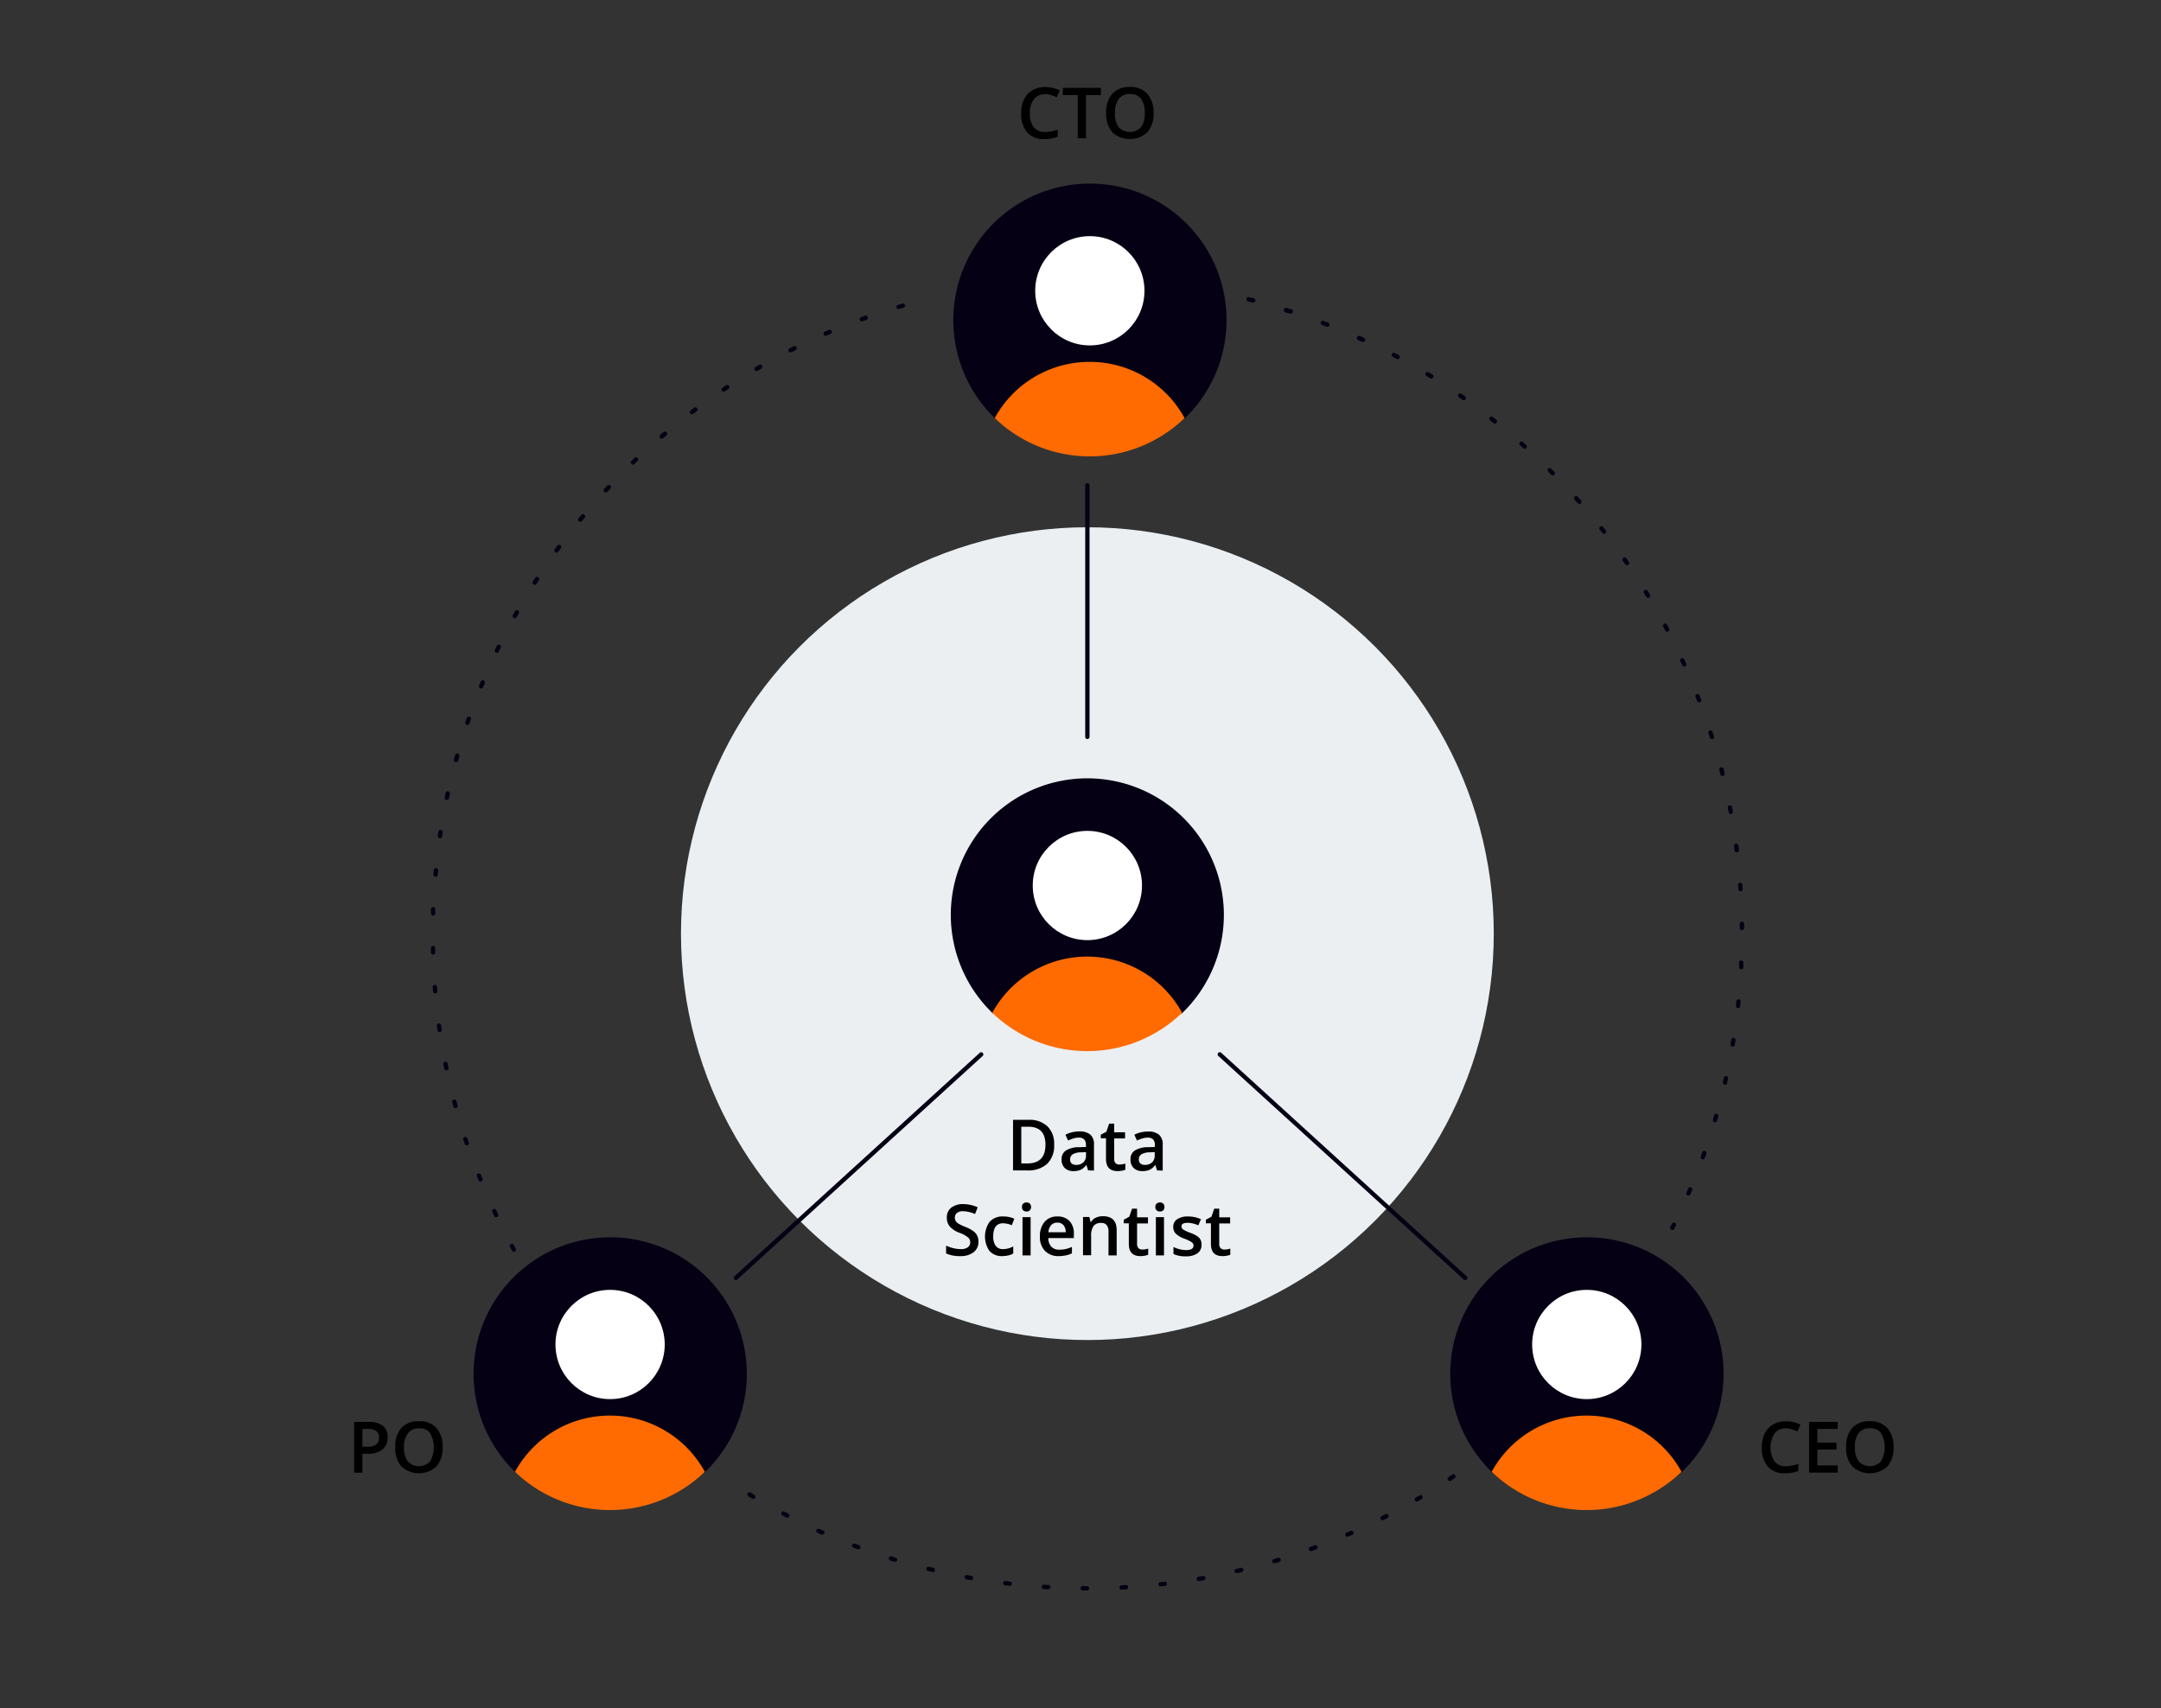 <?xml version="1.0" encoding="UTF-8"?> <svg xmlns="http://www.w3.org/2000/svg" id="b1294a2d-d32e-42fe-a58e-6b888f9c2a13" data-name="Ebene 1" viewBox="0 0 500 395.22"><rect x="0" y="0" width="500" height="395.22" fill="#333333" stroke="none"/><path d="M386.94,284.58a.64.64,0,0,1-.23-.05.52.52,0,0,1-.22-.68l.35-.7a.52.52,0,0,1,.68-.22.5.5,0,0,1,.22.67l-.35.7A.5.5,0,0,1,386.94,284.58Zm3.72-8a.51.51,0,0,1-.2,0,.5.5,0,0,1-.26-.66l.4-.91a.49.49,0,0,1,.65-.27.51.51,0,0,1,.27.66l-.4.92A.49.49,0,0,1,390.66,276.62Zm3.33-8.36a.47.47,0,0,1-.17,0,.5.5,0,0,1-.3-.64l.33-.94a.5.5,0,0,1,.95.33l-.34.95A.52.52,0,0,1,394,268.26Zm2.82-8.55-.15,0a.5.5,0,0,1-.33-.62l.28-1a.5.5,0,0,1,.62-.34.51.51,0,0,1,.34.62l-.28,1A.51.51,0,0,1,396.81,259.71Zm2.3-8.7H399a.52.52,0,0,1-.37-.61l.22-1a.52.52,0,0,1,.6-.38.5.5,0,0,1,.38.6l-.22,1A.51.51,0,0,1,399.11,251Zm1.78-8.83h-.09a.51.51,0,0,1-.41-.58l.17-1a.5.5,0,1,1,1,.16l-.16,1A.5.5,0,0,1,400.89,242.18Zm1.25-8.91h-.06a.5.5,0,0,1-.44-.55l.1-1a.5.5,0,0,1,.55-.44.49.49,0,0,1,.45.54l-.11,1A.5.5,0,0,1,402.14,233.27Zm.71-9h0a.5.5,0,0,1-.48-.52l0-1a.5.5,0,0,1,.52-.48.51.51,0,0,1,.48.53l0,1A.5.5,0,0,1,402.85,224.3Zm.19-9a.51.51,0,0,1-.5-.49v-1a.5.5,0,0,1,.49-.5h0a.49.49,0,0,1,.5.49v1a.49.49,0,0,1-.49.5Zm-.33-9a.5.5,0,0,1-.5-.46l-.07-1a.5.5,0,0,1,1-.07l.07,1a.5.5,0,0,1-.47.53Zm-.87-9a.5.5,0,0,1-.49-.44l-.13-1a.5.5,0,0,1,1-.13l.13,1a.5.5,0,0,1-.43.56Zm-1.39-8.89a.51.51,0,0,1-.49-.41l-.19-1a.5.5,0,0,1,.4-.58.5.5,0,0,1,.59.39l.18,1a.49.49,0,0,1-.4.58Zm-1.92-8.79a.49.49,0,0,1-.48-.38l-.25-1a.5.5,0,0,1,1-.25l.25,1a.51.51,0,0,1-.37.61ZM396.09,171a.5.5,0,0,1-.48-.35l-.3-.95a.5.5,0,1,1,.95-.3l.31,1a.51.51,0,0,1-.33.63A.39.39,0,0,1,396.09,171Zm-2.95-8.48a.51.51,0,0,1-.47-.32l-.36-.93a.5.5,0,0,1,.29-.65.49.49,0,0,1,.64.29l.36.93a.51.51,0,0,1-.28.65A.57.57,0,0,1,393.14,162.53Zm-3.46-8.29a.49.49,0,0,1-.45-.3l-.41-.9a.5.5,0,1,1,.9-.42l.42.91a.5.5,0,0,1-.25.66A.54.54,0,0,1,389.68,154.24Zm-3.94-8.08a.49.49,0,0,1-.44-.26l-.47-.88a.51.51,0,0,1,.21-.68.5.5,0,0,1,.68.21l.46.88a.5.5,0,0,1-.21.68A.59.59,0,0,1,385.74,146.16Zm-4.42-7.83a.48.48,0,0,1-.42-.24l-.52-.85a.5.5,0,0,1,.16-.68.49.49,0,0,1,.69.16l.52.86a.49.49,0,0,1-.43.75Zm-4.87-7.55a.49.49,0,0,1-.41-.22l-.57-.81a.5.5,0,0,1,.13-.7.49.49,0,0,1,.69.12l.57.83a.49.49,0,0,1-.13.69A.47.47,0,0,1,376.45,130.78Zm-5.31-7.25a.51.51,0,0,1-.4-.2l-.61-.78a.5.5,0,0,1,.78-.62l.62.79a.5.5,0,0,1-.09.7A.5.5,0,0,1,371.14,123.53Zm-5.74-6.93a.48.48,0,0,1-.37-.17l-.66-.75a.5.5,0,1,1,.74-.66l.67.75a.49.49,0,0,1,0,.7A.51.51,0,0,1,365.4,116.6ZM359.27,110a.51.51,0,0,1-.36-.15l-.7-.71a.49.49,0,0,1,.7-.7l.71.71a.48.48,0,0,1,0,.7A.5.5,0,0,1,359.27,110Zm-6.52-6.21a.46.46,0,0,1-.33-.13l-.75-.66a.51.51,0,0,1,0-.71.5.5,0,0,1,.71,0l.75.67a.49.49,0,0,1,0,.7A.48.48,0,0,1,352.75,103.81ZM345.88,98a.51.51,0,0,1-.31-.11l-.78-.62a.5.5,0,0,1-.09-.7.52.52,0,0,1,.71-.09l.78.63a.49.49,0,0,1,.08.7A.51.51,0,0,1,345.88,98Zm-7.2-5.4a.52.52,0,0,1-.29-.09l-.82-.57a.51.51,0,0,1-.12-.7.5.5,0,0,1,.69-.12l.83.57a.52.52,0,0,1,.12.7A.51.51,0,0,1,338.68,92.6Zm-7.52-5a.5.5,0,0,1-.26-.08l-.85-.52a.51.51,0,0,1-.17-.69.5.5,0,0,1,.69-.16l.86.52a.5.5,0,0,1-.27.93Zm-7.79-4.51a.53.53,0,0,1-.24-.06l-.88-.47a.49.49,0,0,1-.2-.67.49.49,0,0,1,.67-.21l.89.47a.51.51,0,0,1,.2.68A.49.49,0,0,1,323.37,83.13Zm-8.05-4a.54.54,0,0,1-.21,0l-.91-.42A.5.5,0,0,1,314,78a.52.52,0,0,1,.67-.25l.91.42a.5.5,0,0,1,.24.67A.49.49,0,0,1,315.32,79.1ZM307,75.55a.43.43,0,0,1-.19,0l-.93-.36a.51.51,0,0,1-.28-.65.49.49,0,0,1,.64-.28l.94.36a.5.5,0,0,1-.18,1Zm-8.48-3a.45.45,0,0,1-.16,0l-.95-.3a.5.5,0,0,1,.3-1l1,.31a.5.5,0,0,1-.15,1ZM289.91,70h-.13l-1-.25a.5.5,0,0,1,.25-1l1,.25a.5.5,0,0,1-.12,1Z" fill="#050014"></path><path d="M118.9,289.63a.49.49,0,0,1-.43-.26l-.49-.88a.5.5,0,0,1,.88-.47l.48.87a.5.5,0,0,1-.2.68A.48.48,0,0,1,118.9,289.63Zm-4.11-8a.5.5,0,0,1-.45-.28l-.43-.91a.5.5,0,1,1,.91-.42l.42.9a.49.49,0,0,1-.23.66A.44.44,0,0,1,114.79,281.63Zm-3.63-8.23a.51.51,0,0,1-.46-.31l-.37-.94a.5.5,0,0,1,.93-.36l.37.92a.5.5,0,0,1-.28.65A.41.41,0,0,1,111.16,273.4ZM108,265a.5.5,0,0,1-.48-.34l-.32-.95a.51.51,0,0,1,.32-.63.49.49,0,0,1,.63.32l.32.94a.5.5,0,0,1-.31.64A.47.47,0,0,1,108,265Zm-2.62-8.6a.5.5,0,0,1-.48-.37l-.26-1a.49.49,0,0,1,.35-.61.5.5,0,0,1,.61.36l.26,1a.5.5,0,0,1-.35.61Zm-2.1-8.75a.5.5,0,0,1-.49-.39l-.2-1a.5.5,0,0,1,.39-.59.51.51,0,0,1,.59.4l.2,1a.49.49,0,0,1-.39.59Zm-1.58-8.85a.5.5,0,0,1-.49-.43l-.14-1a.49.49,0,0,1,.42-.56.51.51,0,0,1,.57.42l.14,1a.5.5,0,0,1-.42.57Zm-1-8.93a.52.52,0,0,1-.5-.46l-.08-1a.51.51,0,0,1,.46-.54.52.52,0,0,1,.54.46l.08,1a.5.5,0,0,1-.45.54Zm-.51-9a.5.5,0,0,1-.5-.49l0-1a.51.51,0,0,1,.49-.51.47.47,0,0,1,.51.49l0,1a.5.5,0,0,1-.49.52Zm0-9h0a.5.5,0,0,1-.48-.51l0-1a.52.52,0,0,1,.52-.49.5.5,0,0,1,.48.52l0,1A.5.5,0,0,1,100.2,211.85Zm.54-9h0a.49.49,0,0,1-.45-.54l.09-1a.5.5,0,0,1,.54-.45.49.49,0,0,1,.45.54l-.09,1A.49.49,0,0,1,100.74,202.87Zm1.06-8.93h-.07a.49.49,0,0,1-.42-.56l.15-1A.5.5,0,0,1,102,192a.51.51,0,0,1,.42.57l-.15,1A.51.51,0,0,1,101.8,193.94Zm1.6-8.85h-.11a.5.5,0,0,1-.38-.6l.21-1a.49.49,0,0,1,.59-.38.51.51,0,0,1,.39.59l-.21,1A.5.5,0,0,1,103.4,185.09Zm2.12-8.75h-.13a.5.5,0,0,1-.35-.62l.27-1a.5.5,0,1,1,1,.27l-.27,1A.49.49,0,0,1,105.52,176.34Zm2.64-8.61-.16,0a.5.5,0,0,1-.31-.63l.33-1a.5.5,0,0,1,.94.33l-.32.95A.5.5,0,0,1,108.16,167.73Zm3.16-8.44a.65.65,0,0,1-.19,0,.5.5,0,0,1-.27-.65l.38-.93a.5.5,0,0,1,.66-.27.51.51,0,0,1,.27.65l-.39.93A.5.5,0,0,1,111.32,159.29Zm3.66-8.24a.42.42,0,0,1-.22-.05.49.49,0,0,1-.23-.66l.43-.91a.5.5,0,1,1,.9.44l-.43.9A.5.5,0,0,1,115,151.05Zm4.14-8a.54.54,0,0,1-.25-.06.49.49,0,0,1-.19-.68l.49-.88a.5.5,0,0,1,.68-.19.5.5,0,0,1,.19.68l-.49.88A.5.5,0,0,1,119.12,143.05Zm4.6-7.73a.56.56,0,0,1-.27-.08.5.5,0,0,1-.15-.69l.54-.85a.51.51,0,0,1,.69-.15.5.5,0,0,1,.15.7l-.54.84A.48.48,0,0,1,123.72,135.32Zm5.06-7.45a.45.45,0,0,1-.29-.1.49.49,0,0,1-.12-.69l.6-.82a.51.51,0,0,1,.7-.1.5.5,0,0,1,.1.7l-.59.8A.48.48,0,0,1,128.78,127.87Zm5.49-7.14a.48.48,0,0,1-.32-.11.5.5,0,0,1-.07-.7l.64-.78a.49.49,0,0,1,.7-.06.49.49,0,0,1,.07.7l-.63.77A.51.51,0,0,1,134.27,120.73Zm5.9-6.79a.48.48,0,0,1-.34-.13.5.5,0,0,1,0-.71l.68-.73a.5.5,0,0,1,.71,0,.5.5,0,0,1,0,.71l-.68.73A.46.46,0,0,1,140.17,113.94Zm6.29-6.44a.5.5,0,0,1-.35-.86l.72-.69a.5.5,0,0,1,.71,0,.49.49,0,0,1,0,.7l-.72.69A.45.45,0,0,1,146.46,107.5Zm6.65-6a.52.52,0,0,1-.38-.17.51.51,0,0,1,.06-.71l.76-.65a.5.5,0,1,1,.65.77l-.76.64A.52.52,0,0,1,153.11,101.45Zm7-5.64a.47.47,0,0,1-.39-.2.49.49,0,0,1,.09-.7l.8-.61a.5.5,0,0,1,.6.81l-.79.59A.51.51,0,0,1,160.11,95.81Zm7.33-5.22a.51.51,0,0,1-.42-.23.5.5,0,0,1,.14-.69l.83-.56a.5.5,0,0,1,.69.15.49.49,0,0,1-.14.69l-.83.55A.46.46,0,0,1,167.44,90.59Zm7.61-4.78a.5.5,0,0,1-.25-.93l.86-.51a.5.5,0,1,1,.5.87l-.86.5A.45.45,0,0,1,175.05,85.81Zm7.88-4.32a.5.5,0,0,1-.44-.27.49.49,0,0,1,.22-.67l.89-.45a.5.5,0,1,1,.45.89l-.89.45A.59.59,0,0,1,182.93,81.49Zm8.13-3.84a.5.5,0,0,1-.46-.3.51.51,0,0,1,.26-.66l.92-.39a.49.49,0,0,1,.65.26.51.51,0,0,1-.26.66l-.91.39A.48.48,0,0,1,191.06,77.65Zm8.34-3.34a.5.5,0,0,1-.47-.33.49.49,0,0,1,.29-.64l.94-.34a.49.49,0,0,1,.64.3.5.5,0,0,1-.3.64l-.93.34Zm8.51-2.84a.51.51,0,0,1-.48-.36.5.5,0,0,1,.34-.62l1-.29a.51.51,0,0,1,.62.34.49.49,0,0,1-.34.62l-.95.28A.4.4,0,0,1,207.91,71.47Z" fill="#050014"></path><path d="M251.51,368h-1a.5.5,0,0,1-.5-.5.51.51,0,0,1,.5-.5h1a.51.51,0,0,1,.5.5A.5.5,0,0,1,251.51,368Zm8-.2a.5.5,0,0,1,0-1l1-.05a.5.5,0,0,1,.53.47.52.52,0,0,1-.47.53l-1,.05Zm-17-.06h0l-1-.07a.5.5,0,1,1,.07-1l1,.06a.49.49,0,0,1,.47.53A.5.5,0,0,1,242.5,367.73Zm26-.66a.49.49,0,0,1-.49-.45.5.5,0,0,1,.44-.55l1-.11a.49.49,0,0,1,.55.43.5.5,0,0,1-.44.56l-1,.11Zm-34.93-.14h-.05l-1-.13a.5.5,0,0,1-.44-.55.51.51,0,0,1,.56-.44l1,.12a.5.5,0,0,1-.06,1Zm43.83-1.12a.5.5,0,0,1-.08-1l1-.17a.5.5,0,1,1,.18,1l-1,.17Zm-52.73-.21h-.09l-1-.18a.5.5,0,0,1-.4-.58.49.49,0,0,1,.58-.4l1,.18a.5.5,0,0,1,.4.58A.51.51,0,0,1,224.63,365.6ZM286.18,364a.5.5,0,0,1-.11-1l1-.23a.51.51,0,0,1,.61.37.5.5,0,0,1-.37.6l-1,.23Zm-70.36-.28-.12,0-1-.24a.49.49,0,0,1-.36-.6.5.5,0,0,1,.6-.37l1,.24a.49.49,0,0,1,.37.6A.5.5,0,0,1,215.82,363.75Zm79.05-2a.51.51,0,0,1-.48-.36.5.5,0,0,1,.34-.62l.95-.29a.5.5,0,0,1,.62.34.49.49,0,0,1-.33.62l-1,.29Zm-87.74-.35-.14,0-1-.29a.51.51,0,0,1-.33-.63.5.5,0,0,1,.63-.33l.95.3a.5.5,0,0,1,.33.62A.49.49,0,0,1,207.13,361.37Zm96.28-2.47a.5.5,0,0,1-.17-1l.93-.35a.52.52,0,0,1,.65.3.5.5,0,0,1-.3.64l-.94.35A.51.51,0,0,1,303.41,358.9Zm-104.8-.43-.18,0-.94-.36a.5.5,0,1,1,.36-.93l.93.35a.52.52,0,0,1,.3.65A.51.51,0,0,1,198.61,358.47Zm113.16-2.9a.49.49,0,0,1-.46-.3.49.49,0,0,1,.26-.66l.91-.4a.5.5,0,0,1,.4.92l-.92.4A.43.43,0,0,1,311.77,355.57Zm-121.49-.5a.52.52,0,0,1-.21,0l-.91-.41a.49.49,0,0,1-.25-.66.5.5,0,0,1,.66-.25l.91.4a.51.51,0,0,1,.25.66A.49.49,0,0,1,190.28,355.07Zm129.63-3.32a.5.5,0,0,1-.23-.95l.89-.45a.5.5,0,0,1,.67.21.51.51,0,0,1-.21.68l-.9.45A.46.46,0,0,1,319.91,351.75Zm-137.75-.57a.46.46,0,0,1-.23-.06l-.89-.46a.5.5,0,0,1-.21-.68.51.51,0,0,1,.67-.21l.89.47a.49.49,0,0,1,.21.67A.5.5,0,0,1,182.16,351.18Zm145.65-3.73a.5.5,0,0,1-.43-.25.51.51,0,0,1,.18-.69l.86-.5a.5.5,0,0,1,.68.18.5.5,0,0,1-.17.68l-.87.51A.45.45,0,0,1,327.81,347.45Zm-153.52-.64a.48.48,0,0,1-.26-.07l-.86-.51a.51.51,0,0,1-.17-.69.5.5,0,0,1,.69-.17l.85.51a.51.51,0,0,1,.18.69A.52.52,0,0,1,174.29,346.81Zm161.15-4.13a.47.47,0,0,1-.41-.22.49.49,0,0,1,.13-.69l.83-.56a.51.51,0,0,1,.7.14.5.5,0,0,1-.14.69l-.83.56A.48.48,0,0,1,335.44,342.68Z" fill="#050014"></path><circle cx="251.59" cy="216.03" r="94.03" fill="#ebeff2"></circle><path d="M251.59,180.09a31.59,31.59,0,0,0-21.81,54.45H273.4a31.6,31.6,0,0,0-21.81-54.45Z" fill="#050014"></path><circle cx="251.59" cy="204.89" r="12.64" fill="#fff"></circle><path d="M251.59,221.34a25,25,0,0,0-22,13,31.62,31.62,0,0,0,43.92,0A25,25,0,0,0,251.59,221.34Z" fill="#ff6b00"></path><path d="M243.9,264.85a5.84,5.84,0,0,1-1.6,4.43,6.49,6.49,0,0,1-4.64,1.53h-3.27v-11.7H238a6,6,0,0,1,4.35,1.5A5.61,5.61,0,0,1,243.9,264.85Zm-2,.06q0-4.2-3.93-4.2H236.3v8.49h1.36Q241.89,269.2,241.89,264.91Z"></path><path d="M251.76,270.81l-.38-1.23h-.06a3.72,3.72,0,0,1-1.29,1.1,4.2,4.2,0,0,1-1.67.29,2.79,2.79,0,0,1-2-.71,2.64,2.64,0,0,1-.73-2,2.33,2.33,0,0,1,1-2.06,5.79,5.79,0,0,1,3.1-.76l1.53-.05v-.47a1.81,1.81,0,0,0-.4-1.27,1.61,1.61,0,0,0-1.23-.42,4,4,0,0,0-1.3.2,9.06,9.06,0,0,0-1.2.47l-.61-1.34a6.12,6.12,0,0,1,1.57-.58,7.34,7.34,0,0,1,1.62-.19,3.82,3.82,0,0,1,2.55.73,2.9,2.9,0,0,1,.86,2.32v6ZM249,269.53a2.33,2.33,0,0,0,1.65-.57,2.09,2.09,0,0,0,.62-1.61v-.77l-1.14.05a3.79,3.79,0,0,0-1.93.45,1.34,1.34,0,0,0-.6,1.21,1.15,1.15,0,0,0,.35.91A1.49,1.49,0,0,0,249,269.53Z"></path><path d="M259,269.45a4.42,4.42,0,0,0,1.38-.22v1.42a3.88,3.88,0,0,1-.8.23,5.69,5.69,0,0,1-1,.09c-1.79,0-2.68-.94-2.68-2.82v-4.77h-1.21v-.83l1.3-.69.64-1.87h1.16v2h2.52v1.42h-2.52v4.74a1.34,1.34,0,0,0,.34,1A1.24,1.24,0,0,0,259,269.45Z"></path><path d="M267.71,270.81l-.38-1.23h-.06a3.72,3.72,0,0,1-1.29,1.1,4.17,4.17,0,0,1-1.67.29,2.76,2.76,0,0,1-2-.71,2.61,2.61,0,0,1-.74-2,2.33,2.33,0,0,1,1-2.06,5.79,5.79,0,0,1,3.1-.76l1.53-.05v-.47a1.76,1.76,0,0,0-.4-1.27,1.61,1.61,0,0,0-1.23-.42,4,4,0,0,0-1.3.2,9.06,9.06,0,0,0-1.2.47l-.61-1.34A6.06,6.06,0,0,1,264,262a7.26,7.26,0,0,1,1.61-.19,3.82,3.82,0,0,1,2.55.73,2.86,2.86,0,0,1,.86,2.32v6Zm-2.8-1.28a2.32,2.32,0,0,0,1.64-.57,2.09,2.09,0,0,0,.62-1.61v-.77l-1.14.05a3.79,3.79,0,0,0-1.93.45,1.34,1.34,0,0,0-.6,1.21,1.18,1.18,0,0,0,.35.91A1.5,1.5,0,0,0,264.91,269.53Z"></path><path d="M226.39,287.3a3,3,0,0,1-1.13,2.45,4.86,4.86,0,0,1-3.11.89,7.41,7.41,0,0,1-3.25-.62v-1.81a8.55,8.55,0,0,0,1.7.6,7.4,7.4,0,0,0,1.67.21,2.66,2.66,0,0,0,1.68-.43,1.41,1.41,0,0,0,.54-1.16,1.45,1.45,0,0,0-.5-1.11,7.13,7.13,0,0,0-2-1.08,5.46,5.46,0,0,1-2.26-1.48,3.15,3.15,0,0,1-.66-2,2.82,2.82,0,0,1,1-2.31,4.35,4.35,0,0,1,2.8-.84,8,8,0,0,1,3.34.74l-.61,1.56a7.28,7.28,0,0,0-2.78-.66,2.14,2.14,0,0,0-1.41.41,1.32,1.32,0,0,0-.48,1.06,1.52,1.52,0,0,0,.19.79,2,2,0,0,0,.63.61,11.63,11.63,0,0,0,1.59.76,8.32,8.32,0,0,1,1.89,1,3,3,0,0,1,.88,1.05A3.22,3.22,0,0,1,226.39,287.3Z"></path><path d="M232,290.64a3.86,3.86,0,0,1-3.05-1.17,5.92,5.92,0,0,1,.05-6.8,4,4,0,0,1,3.15-1.2,5.9,5.9,0,0,1,2.53.52l-.57,1.51a5.68,5.68,0,0,0-2-.46c-1.53,0-2.3,1-2.3,3a3.65,3.65,0,0,0,.57,2.23,2,2,0,0,0,1.68.75,4.89,4.89,0,0,0,2.38-.62v1.64a3.57,3.57,0,0,1-1.08.42A6.14,6.14,0,0,1,232,290.64Z"></path><path d="M236.46,279.28a1,1,0,0,1,.27-.77,1.1,1.1,0,0,1,.79-.28,1.05,1.05,0,0,1,.77.28,1.19,1.19,0,0,1,0,1.53,1.05,1.05,0,0,1-.77.28,1.1,1.1,0,0,1-.79-.28A1.05,1.05,0,0,1,236.46,279.28Zm2,11.2h-1.88v-8.85h1.88Z"></path><path d="M245,290.64a4.24,4.24,0,0,1-3.22-1.21,4.53,4.53,0,0,1-1.17-3.31,5,5,0,0,1,1.08-3.41,3.72,3.72,0,0,1,3-1.24,3.65,3.65,0,0,1,2.77,1.06,4.07,4.07,0,0,1,1,2.93v1h-5.9a2.9,2.9,0,0,0,.69,2,2.44,2.44,0,0,0,1.85.69,6.68,6.68,0,0,0,1.46-.15,7.16,7.16,0,0,0,1.46-.49V290a6.24,6.24,0,0,1-1.4.47A8.6,8.6,0,0,1,245,290.64Zm-.34-7.75a1.89,1.89,0,0,0-1.44.57,2.71,2.71,0,0,0-.64,1.66h4a2.44,2.44,0,0,0-.53-1.66A1.79,1.79,0,0,0,244.66,282.89Z"></path><path d="M258.37,290.48h-1.89V285a2.41,2.41,0,0,0-.41-1.53,1.57,1.57,0,0,0-1.31-.5,2.06,2.06,0,0,0-1.74.7,3.88,3.88,0,0,0-.56,2.36v4.41h-1.88v-8.85h1.48l.26,1.16h.1a2.59,2.59,0,0,1,1.13-1,3.82,3.82,0,0,1,1.64-.34q3.18,0,3.18,3.24Z"></path><path d="M264.29,289.12a4.41,4.41,0,0,0,1.37-.22v1.42a3.7,3.7,0,0,1-.8.23,5.69,5.69,0,0,1-1,.09c-1.78,0-2.68-.94-2.68-2.82v-4.77H260v-.83l1.29-.69.64-1.87h1.16v2h2.52v1.42h-2.52v4.74a1.37,1.37,0,0,0,.34,1A1.29,1.29,0,0,0,264.29,289.12Z"></path><path d="M267.32,279.28a1,1,0,0,1,.28-.77,1.06,1.06,0,0,1,.78-.28,1.08,1.08,0,0,1,.78.28,1.22,1.22,0,0,1,0,1.53,1.08,1.08,0,0,1-.78.28,1.06,1.06,0,0,1-.78-.28A1,1,0,0,1,267.32,279.28Zm2,11.2h-1.88v-8.85h1.88Z"></path><path d="M278,288a2.32,2.32,0,0,1-.95,2,4.53,4.53,0,0,1-2.7.69,6.33,6.33,0,0,1-2.84-.54v-1.62a7,7,0,0,0,2.9.72q1.74,0,1.74-1.05a.83.83,0,0,0-.19-.56,2.33,2.33,0,0,0-.63-.46,11.2,11.2,0,0,0-1.23-.55A5.67,5.67,0,0,1,272,285.4a2.21,2.21,0,0,1-.54-1.54,2,2,0,0,1,.92-1.76,4.33,4.33,0,0,1,2.49-.63,7.12,7.12,0,0,1,3,.63l-.61,1.42a6.49,6.49,0,0,0-2.41-.59c-1,0-1.49.28-1.49.84a.87.87,0,0,0,.39.71,8.92,8.92,0,0,0,1.69.79,7.29,7.29,0,0,1,1.59.78,2.27,2.27,0,0,1,.74.81A2.35,2.35,0,0,1,278,288Z"></path><path d="M283.28,289.12a4.42,4.42,0,0,0,1.38-.22v1.42a3.81,3.81,0,0,1-.81.23,5.69,5.69,0,0,1-1,.09q-2.67,0-2.67-2.82v-4.77H279v-.83l1.3-.69.64-1.87h1.16v2h2.52v1.42h-2.52v4.74a1.33,1.33,0,0,0,.34,1A1.24,1.24,0,0,0,283.28,289.12Z"></path><path d="M251.59,171a.5.5,0,0,1-.5-.5V112.29a.5.5,0,1,1,1,0v58.25A.5.5,0,0,1,251.59,171Z" fill="#050014"></path><path d="M339,296.18a.46.46,0,0,1-.33-.13l-56.79-51.73a.5.5,0,0,1,0-.71.49.49,0,0,1,.7,0l56.79,51.73a.5.5,0,0,1,0,.71A.52.52,0,0,1,339,296.18Z" fill="#050014"></path><path d="M170.29,296.18a.52.52,0,0,1-.37-.16.5.5,0,0,1,0-.71l56.79-51.73a.5.5,0,0,1,.67.74l-56.78,51.73A.5.5,0,0,1,170.29,296.18Z" fill="#050014"></path><path d="M89.68,332.57a3.44,3.44,0,0,1-1.19,2.81,5.34,5.34,0,0,1-3.42,1H83.85v4.37H81.94V329h3.37a5.07,5.07,0,0,1,3.28.9A3.22,3.22,0,0,1,89.68,332.57Zm-5.83,2.18h1a3.58,3.58,0,0,0,2.16-.52,1.85,1.85,0,0,0,.69-1.6,1.81,1.81,0,0,0-.62-1.5,3,3,0,0,0-1.92-.5H83.85Z"></path><path d="M102.41,334.87a6.37,6.37,0,0,1-1.43,4.44,6,6,0,0,1-8.11,0,6.43,6.43,0,0,1-1.42-4.47,6.36,6.36,0,0,1,1.42-4.45A5.31,5.31,0,0,1,97,328.85a5.17,5.17,0,0,1,4,1.57A6.43,6.43,0,0,1,102.41,334.87Zm-8.93,0a5.23,5.23,0,0,0,.87,3.27,3.55,3.55,0,0,0,5.16,0,6.65,6.65,0,0,0,0-6.56A3.06,3.06,0,0,0,97,330.49a3.1,3.1,0,0,0-2.59,1.11A5.16,5.16,0,0,0,93.48,334.87Z"></path><path d="M141.16,286.29a31.59,31.59,0,0,0-21.81,54.44H163a31.58,31.58,0,0,0-21.81-54.44Z" fill="#050014"></path><circle cx="141.16" cy="311.09" r="12.64" fill="#fff"></circle><path d="M141.16,327.54a25,25,0,0,0-22,13,31.64,31.64,0,0,0,43.92,0A25,25,0,0,0,141.16,327.54Z" fill="#ff6b00"></path><path d="M241.83,21.79a3.16,3.16,0,0,0-2.6,1.17,5,5,0,0,0-.94,3.23,5,5,0,0,0,.91,3.26,3.21,3.21,0,0,0,2.63,1.1,6.9,6.9,0,0,0,1.44-.15c.46-.1.95-.22,1.45-.38v1.64a8.74,8.74,0,0,1-3.13.52,5,5,0,0,1-3.94-1.55,6.52,6.52,0,0,1-1.38-4.46,7.13,7.13,0,0,1,.67-3.19,4.85,4.85,0,0,1,1.93-2.1,5.94,5.94,0,0,1,3-.73,7.3,7.3,0,0,1,3.32.76l-.69,1.59a9.84,9.84,0,0,0-1.25-.49A4.3,4.3,0,0,0,241.83,21.79Z"></path><path d="M251.28,32h-1.91V22h-3.45V20.32h8.8V22h-3.44Z"></path><path d="M266.9,26.16a6.42,6.42,0,0,1-1.42,4.44,6,6,0,0,1-8.12,0,6.43,6.43,0,0,1-1.42-4.47,6.3,6.3,0,0,1,1.43-4.45,5.24,5.24,0,0,1,4.08-1.55,5.16,5.16,0,0,1,4,1.57A6.41,6.41,0,0,1,266.9,26.16Zm-8.93,0a5.23,5.23,0,0,0,.87,3.27,3.55,3.55,0,0,0,5.16,0,5.27,5.27,0,0,0,.87-3.29,5.29,5.29,0,0,0-.86-3.27,3,3,0,0,0-2.56-1.11,3.11,3.11,0,0,0-2.6,1.11A5.16,5.16,0,0,0,258,26.16Z"></path><path d="M252.16,42.48a31.59,31.59,0,0,0-21.81,54.44H274a31.58,31.58,0,0,0-21.81-54.44Z" fill="#050014"></path><circle cx="252.16" cy="67.28" r="12.64" fill="#fff"></circle><path d="M252.16,83.73a25,25,0,0,0-22,13,31.62,31.62,0,0,0,43.92,0A25,25,0,0,0,252.16,83.73Z" fill="#ff6b00"></path><path d="M413.17,330.5a3.16,3.16,0,0,0-2.6,1.17,6.15,6.15,0,0,0,0,6.49,3.21,3.21,0,0,0,2.63,1.1,6.9,6.9,0,0,0,1.44-.15c.46-.1.94-.22,1.45-.38v1.64a8.74,8.74,0,0,1-3.13.52,5,5,0,0,1-3.94-1.55,6.52,6.52,0,0,1-1.38-4.46,7.13,7.13,0,0,1,.67-3.19,4.85,4.85,0,0,1,1.93-2.1,5.94,5.94,0,0,1,3-.73,7.3,7.3,0,0,1,3.32.76l-.69,1.59a10,10,0,0,0-1.26-.49A4.53,4.53,0,0,0,413.17,330.5Z"></path><path d="M425.2,340.73h-6.62V329h6.62v1.62h-4.71v3.18h4.41v1.6h-4.41v3.68h4.71Z"></path><path d="M438.12,334.87a6.42,6.42,0,0,1-1.43,4.44,6,6,0,0,1-8.12,0,6.43,6.43,0,0,1-1.42-4.47,6.36,6.36,0,0,1,1.43-4.45,5.28,5.28,0,0,1,4.08-1.55,5.15,5.15,0,0,1,4,1.57A6.43,6.43,0,0,1,438.12,334.87Zm-8.94,0a5.23,5.23,0,0,0,.87,3.27,3.55,3.55,0,0,0,5.16,0,6.65,6.65,0,0,0,0-6.56,3,3,0,0,0-2.56-1.11,3.11,3.11,0,0,0-2.6,1.11A5.16,5.16,0,0,0,429.18,334.87Z"></path><path d="M367.14,286.29a31.59,31.59,0,0,0-21.81,54.44H389a31.58,31.58,0,0,0-21.81-54.44Z" fill="#050014"></path><circle cx="367.14" cy="311.09" r="12.64" fill="#fff"></circle><path d="M367.14,327.54a25,25,0,0,0-22,13,31.64,31.64,0,0,0,43.92,0A25,25,0,0,0,367.14,327.54Z" fill="#ff6b00"></path></svg> 